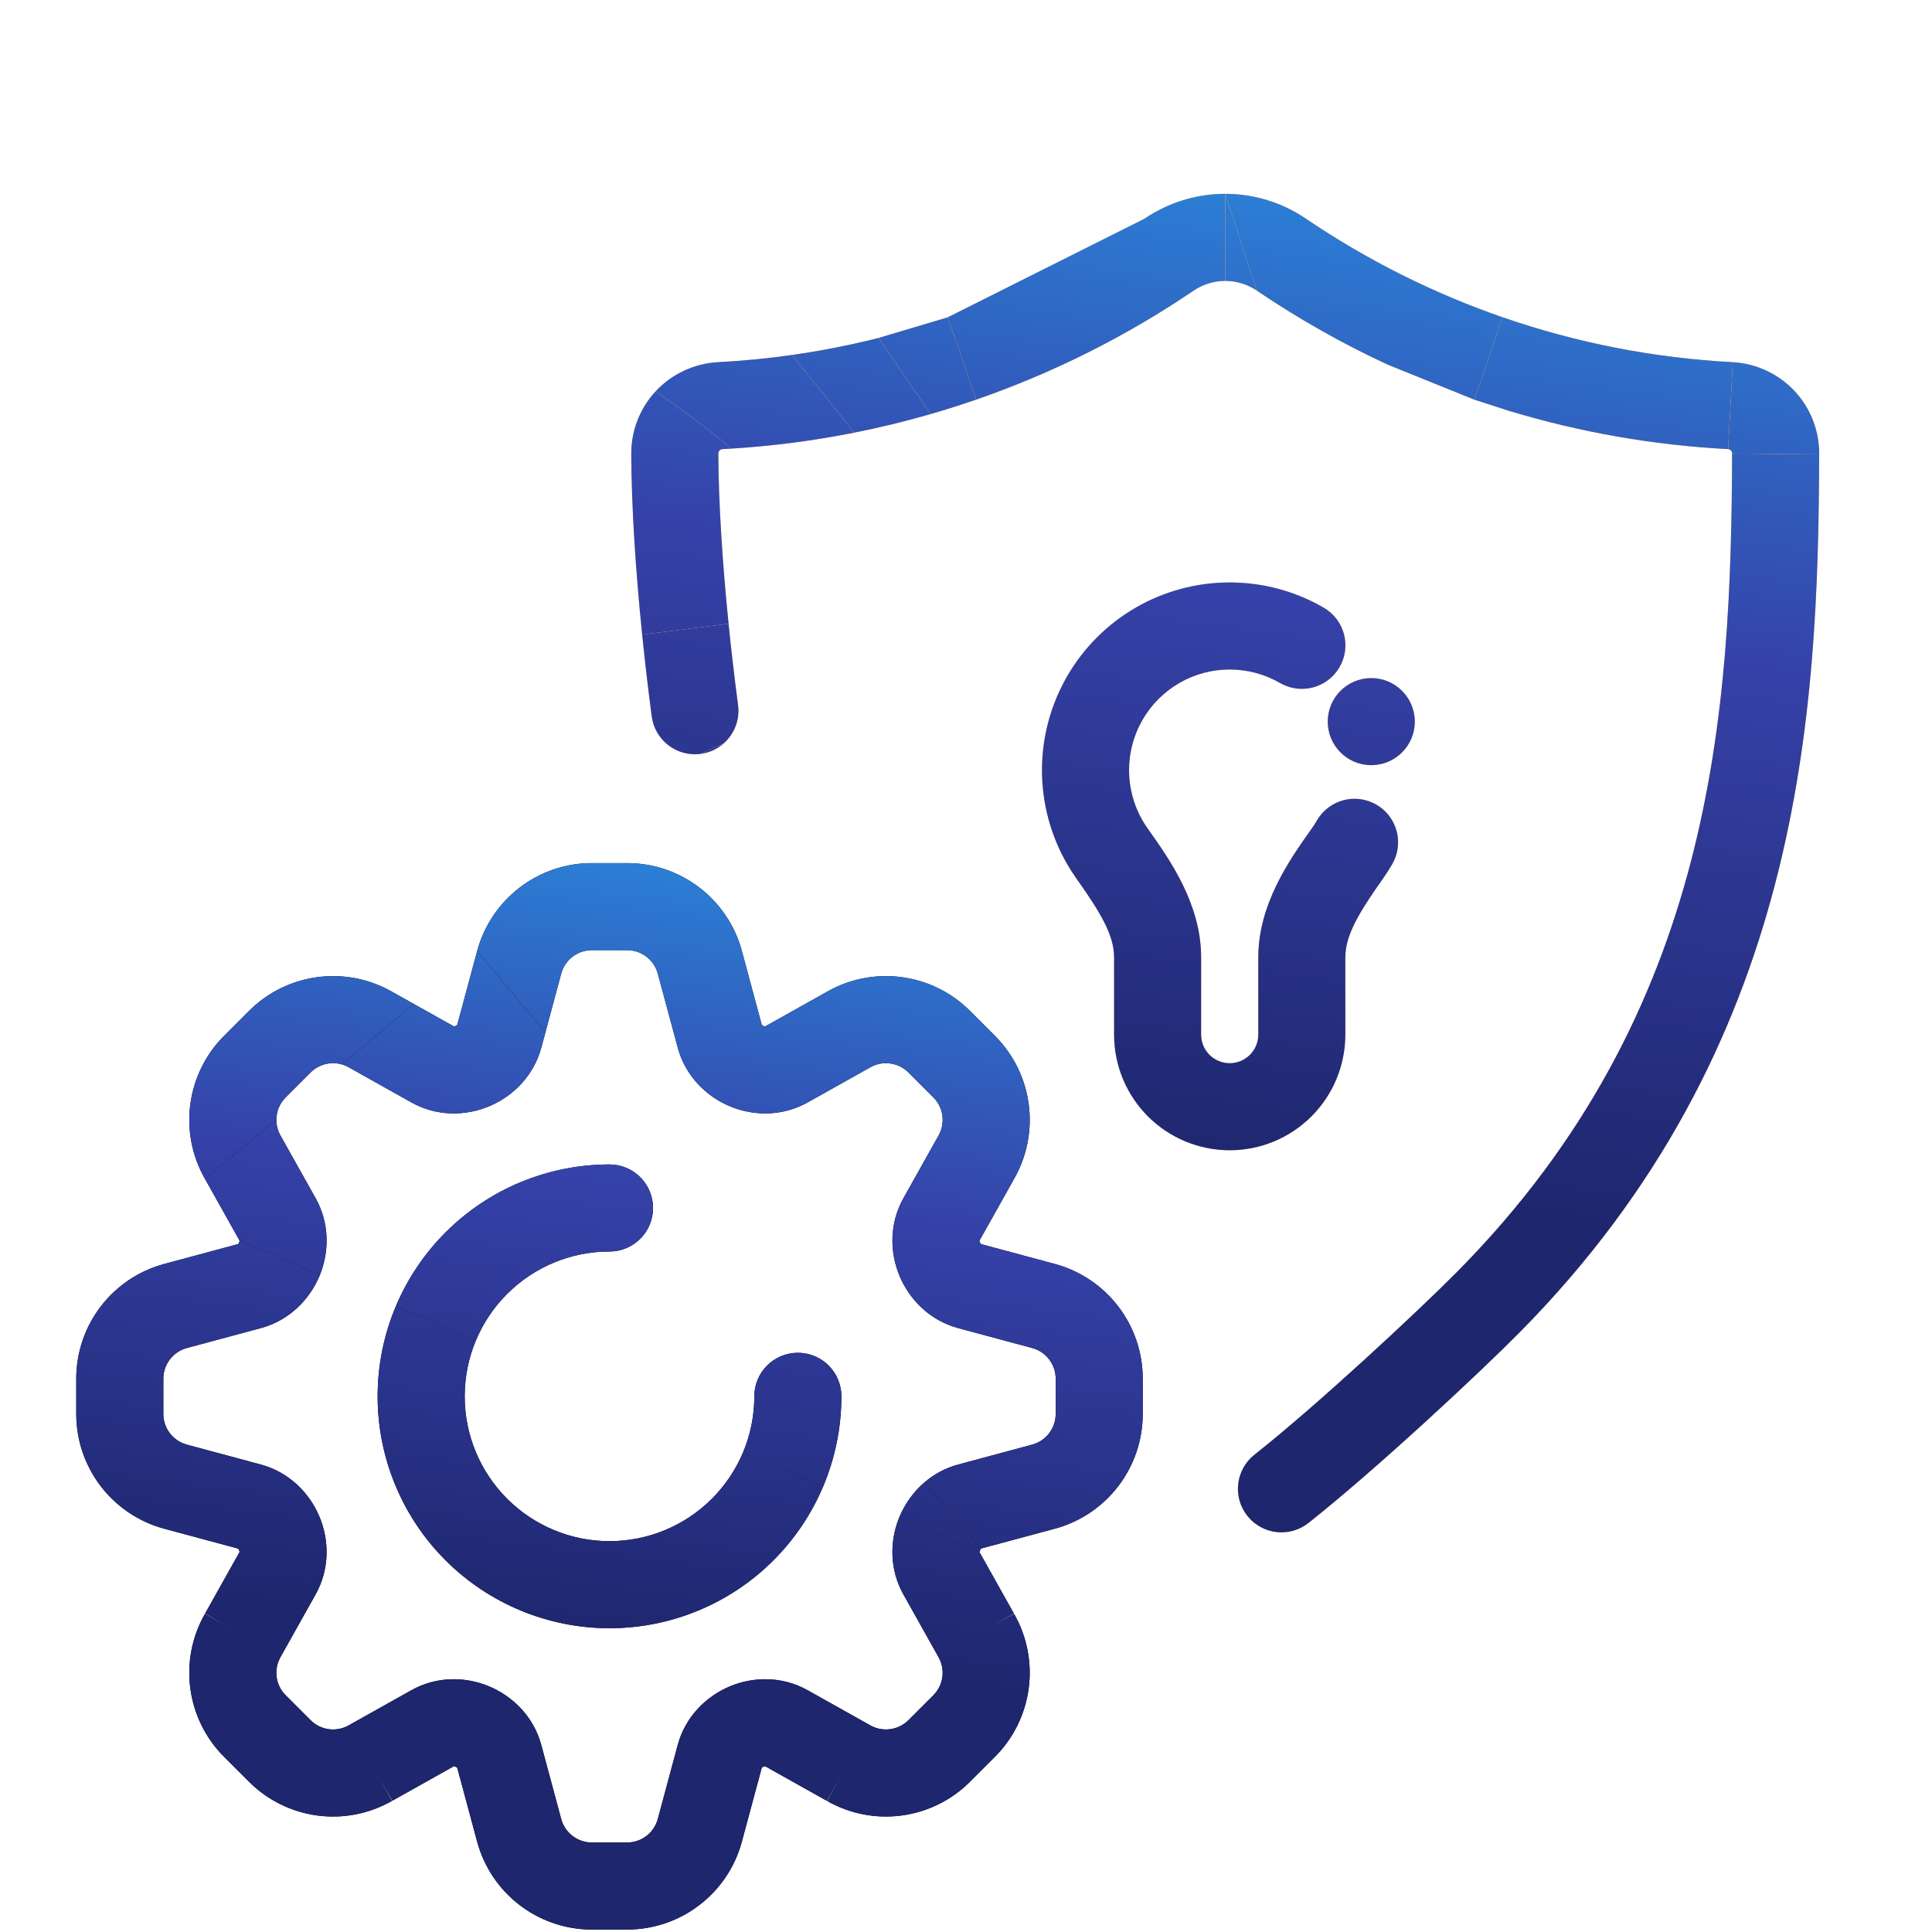 <svg xmlns="http://www.w3.org/2000/svg" width="121" height="121" viewBox="0 0 121 121" fill="none"><path d="M34.163 64.642L29.883 59.564L28.64 64.181L28.637 64.186C28.62 64.204 28.585 64.233 28.528 64.257C28.477 64.278 28.438 64.281 28.421 64.28L28.419 64.28L25.922 62.881L21.407 66.662C21.561 66.706 21.711 66.769 21.854 66.851L21.868 66.859L25.766 69.044C27.333 69.922 29.134 69.913 30.632 69.287C32.129 68.661 33.427 67.375 33.901 65.615L34.163 64.642Z" fill="black"></path><path d="M34.163 64.642L29.883 59.564L28.64 64.181L28.637 64.186C28.62 64.204 28.585 64.233 28.528 64.257C28.477 64.278 28.438 64.281 28.421 64.28L28.419 64.28L25.922 62.881L21.407 66.662C21.561 66.706 21.711 66.769 21.854 66.851L21.868 66.859L25.766 69.044C27.333 69.922 29.134 69.913 30.632 69.287C32.129 68.661 33.427 67.375 33.901 65.615L34.163 64.642Z" fill="url(#paint0_linear_1039_2153)"></path><path d="M15.01 77.708L20.044 79.826C20.636 78.346 20.628 76.581 19.767 75.043L17.582 71.144L17.574 71.13C17.388 70.807 17.301 70.449 17.308 70.095L12.84 73.837L15.003 77.696C15.003 77.692 15.002 77.691 15.002 77.691C15.002 77.691 15.004 77.698 15.01 77.708Z" fill="black"></path><path d="M15.01 77.708L20.044 79.826C20.636 78.346 20.628 76.581 19.767 75.043L17.582 71.144L17.574 71.13C17.388 70.807 17.301 70.449 17.308 70.095L12.84 73.837L15.003 77.696C15.003 77.692 15.002 77.691 15.002 77.691C15.002 77.691 15.004 77.698 15.01 77.708Z" fill="url(#paint1_linear_1039_2153)"></path><path d="M31.76 81.038C33.461 79.337 35.768 78.381 38.173 78.381C39.679 78.381 40.899 77.161 40.899 75.655C40.899 74.15 39.679 72.929 38.173 72.929C34.322 72.929 30.628 74.459 27.904 77.183C26.561 78.526 25.508 80.105 24.786 81.822L29.812 83.937C30.263 82.864 30.921 81.877 31.76 81.038Z" fill="black"></path><path d="M31.76 81.038C33.461 79.337 35.768 78.381 38.173 78.381C39.679 78.381 40.899 77.161 40.899 75.655C40.899 74.15 39.679 72.929 38.173 72.929C34.322 72.929 30.628 74.459 27.904 77.183C26.561 78.526 25.508 80.105 24.786 81.822L29.812 83.937C30.263 82.864 30.921 81.877 31.76 81.038Z" fill="url(#paint2_linear_1039_2153)"></path><path d="M49.97 84.725C48.464 84.725 47.243 85.946 47.243 87.451C47.243 88.673 46.997 89.869 46.532 90.973L51.557 93.088C52.302 91.32 52.696 89.406 52.696 87.451C52.696 87.064 52.615 86.696 52.47 86.362L51.467 85.173C51.037 84.89 50.523 84.725 49.97 84.725Z" fill="black"></path><path d="M49.97 84.725C48.464 84.725 47.243 85.946 47.243 87.451C47.243 88.673 46.997 89.869 46.532 90.973L51.557 93.088C52.302 91.32 52.696 89.406 52.696 87.451C52.696 87.064 52.615 86.696 52.47 86.362L51.467 85.173C51.037 84.89 50.523 84.725 49.97 84.725Z" fill="url(#paint3_linear_1039_2153)"></path><path d="M61.343 97.206L61.343 97.203C61.343 97.186 61.346 97.147 61.367 97.095C61.383 97.057 61.402 97.029 61.418 97.009L61.426 96.989L57.916 92.825C57.214 93.421 56.678 94.177 56.337 94.993C56.324 95.023 56.312 95.053 56.3 95.083L61.342 97.205C61.341 97.202 61.339 97.198 61.337 97.193L61.343 97.206Z" fill="black"></path><path d="M61.343 97.206L61.343 97.203C61.343 97.186 61.346 97.147 61.367 97.095C61.383 97.057 61.402 97.029 61.418 97.009L61.426 96.989L57.916 92.825C57.214 93.421 56.678 94.177 56.337 94.993C56.324 95.023 56.312 95.053 56.3 95.083L61.342 97.205C61.341 97.202 61.339 97.198 61.337 97.193L61.343 97.206Z" fill="url(#paint4_linear_1039_2153)"></path><path fill-rule="evenodd" clip-rule="evenodd" d="M29.883 59.564C30.758 56.315 33.704 54.055 37.071 54.055H39.276C42.642 54.055 45.59 56.314 46.465 59.564L47.707 64.182L47.711 64.186C47.727 64.204 47.762 64.233 47.818 64.256C47.87 64.278 47.909 64.281 47.926 64.28L47.929 64.28L51.789 62.117C54.702 60.449 58.375 60.937 60.752 63.314L62.311 64.873C64.688 67.25 65.176 70.922 63.508 73.836L61.345 77.696L61.344 77.698C61.344 77.716 61.347 77.755 61.368 77.806C61.392 77.862 61.421 77.898 61.439 77.914L61.443 77.918L66.061 79.16C69.31 80.035 71.571 82.983 71.569 86.35L68.843 86.349H71.569V86.35V88.553C71.569 91.919 69.309 94.867 66.06 95.742L61.442 96.984C61.445 96.982 61.447 96.98 61.447 96.98C61.447 96.98 61.441 96.985 61.426 96.989L57.916 92.825C58.504 92.326 59.207 91.939 60.008 91.724L64.642 90.477C65.512 90.243 66.117 89.453 66.117 88.553V86.347C66.117 85.448 65.513 84.659 64.644 84.425L60.009 83.178C58.25 82.705 56.964 81.407 56.338 79.909C55.712 78.412 55.703 76.61 56.581 75.043L58.766 71.145L58.773 71.131C59.223 70.35 59.093 69.365 58.456 68.728L56.896 67.169C56.26 66.532 55.274 66.402 54.493 66.851L54.48 66.859L50.582 69.044C49.015 69.922 47.213 69.913 45.715 69.287C44.217 68.661 42.92 67.375 42.447 65.615L41.199 60.981C40.965 60.112 40.176 59.507 39.276 59.507H37.071C36.171 59.507 35.382 60.111 35.148 60.981L34.163 64.642L29.883 59.564ZM25.922 62.881L24.559 62.117C21.645 60.449 17.973 60.937 15.596 63.314L14.036 64.873C11.661 67.249 11.17 70.921 12.84 73.837L17.308 70.095C17.319 69.594 17.518 69.102 17.892 68.728L19.451 67.169C19.971 66.649 20.724 66.467 21.407 66.662L25.922 62.881ZM61.418 97.009L61.426 96.989L61.442 96.984L61.438 96.988C61.432 96.993 61.425 97 61.418 97.009ZM61.343 97.206L61.418 97.009C61.402 97.029 61.383 97.057 61.367 97.095C61.346 97.147 61.343 97.186 61.343 97.203L61.343 97.206ZM63.506 101.066L61.343 97.206L61.337 97.193C61.339 97.198 61.341 97.202 61.342 97.205L56.3 95.083C55.711 96.562 55.72 98.323 56.58 99.859L58.764 103.757L58.772 103.771C59.222 104.551 59.091 105.537 58.455 106.173L56.895 107.733C56.258 108.37 55.273 108.5 54.492 108.05L54.479 108.043L50.58 105.858C49.014 104.98 47.212 104.989 45.715 105.615C44.218 106.241 42.919 107.527 42.445 109.287L41.198 113.921C40.964 114.79 40.176 115.395 39.275 115.395H37.07C36.17 115.395 35.381 114.79 35.147 113.921L33.9 109.286C33.426 107.527 32.129 106.241 30.631 105.615C29.134 104.989 27.332 104.98 25.765 105.858L21.866 108.043L21.852 108.051C21.073 108.5 20.088 108.371 19.45 107.733L17.891 106.173C17.254 105.537 17.124 104.551 17.573 103.771L17.581 103.757L19.765 99.859C20.643 98.292 20.635 96.49 20.009 94.993C19.383 93.496 18.097 92.197 16.337 91.724L11.703 90.477C10.833 90.242 10.229 89.454 10.229 88.553V86.349C10.229 85.449 10.834 84.659 11.703 84.425L16.338 83.178C18.097 82.705 19.384 81.407 20.01 79.909C20.021 79.882 20.032 79.854 20.044 79.826L15.01 77.708C15.004 77.698 15.002 77.691 15.002 77.691C15.002 77.691 15.003 77.693 15.003 77.696L15.003 77.698C15.004 77.716 15.001 77.755 14.979 77.806C14.956 77.862 14.927 77.897 14.909 77.914L14.905 77.917L10.286 79.16C7.036 80.035 4.776 82.983 4.776 86.349V88.553C4.776 91.921 7.036 94.867 10.286 95.742L14.903 96.984L14.907 96.988C14.925 97.005 14.955 97.04 14.978 97.097C15 97.148 15.003 97.186 15.002 97.204L15.002 97.206L12.839 101.066C11.171 103.979 11.659 107.652 14.035 110.029L15.595 111.588C17.97 113.964 21.643 114.455 24.558 112.784L28.418 110.622L28.42 110.622C28.438 110.621 28.477 110.624 28.528 110.646C28.584 110.669 28.619 110.698 28.636 110.716L28.639 110.72L29.882 115.338C30.757 118.588 33.705 120.847 37.07 120.847H39.275C42.642 120.847 45.589 118.587 46.463 115.338L47.706 110.721L47.71 110.716C47.726 110.698 47.762 110.669 47.818 110.645C47.87 110.624 47.908 110.621 47.925 110.622L47.927 110.622L51.787 112.785C54.701 114.453 58.374 113.965 60.751 111.588L62.31 110.029C64.687 107.652 65.175 103.979 63.506 101.066ZM63.506 101.066L63.498 101.051L61.135 102.411L63.513 101.078L63.506 101.066ZM51.787 112.785L51.8 112.792L53.132 110.413L51.772 112.776L51.787 112.785ZM47.927 110.622C47.93 110.622 47.933 110.622 47.933 110.622L47.931 110.622C47.93 110.621 47.927 110.621 47.924 110.619L47.92 110.617L47.927 110.622ZM47.706 110.721L47.711 110.704C47.708 110.714 47.705 110.721 47.703 110.724L47.702 110.726C47.702 110.726 47.702 110.725 47.703 110.724C47.703 110.724 47.705 110.722 47.706 110.721ZM28.639 110.72C28.642 110.724 28.643 110.725 28.643 110.725C28.643 110.725 28.642 110.723 28.64 110.719C28.639 110.715 28.637 110.71 28.635 110.703L28.639 110.72ZM28.418 110.622L28.43 110.615C28.419 110.621 28.412 110.622 28.412 110.622C28.412 110.622 28.415 110.622 28.418 110.622ZM24.558 112.784L24.574 112.775L23.213 110.413L24.546 112.792L24.558 112.784ZM12.839 101.066L12.832 101.078L15.21 102.411L12.848 101.051L12.839 101.066ZM15.002 97.206C15.002 97.209 15.002 97.211 15.002 97.211C15.002 97.211 15.003 97.204 15.009 97.193L15.002 97.206ZM14.903 96.984L14.919 96.989C14.91 96.986 14.903 96.983 14.9 96.982C14.9 96.982 14.902 96.983 14.903 96.984ZM14.905 77.917C14.903 77.919 14.9 77.921 14.9 77.921L14.9 77.921C14.9 77.921 14.907 77.917 14.921 77.913L14.905 77.917ZM61.342 97.205L61.343 97.209L61.343 97.206L61.342 97.205ZM52.47 86.362C52.257 85.875 51.907 85.462 51.467 85.173L52.47 86.362ZM51.557 93.088L46.532 90.973C46.081 92.043 45.424 93.028 44.587 93.865C42.886 95.566 40.579 96.522 38.173 96.522C35.768 96.522 33.461 95.566 31.76 93.865C30.059 92.164 29.103 89.857 29.103 87.451C29.103 86.233 29.348 85.039 29.812 83.937L24.786 81.822C24.044 83.588 23.651 85.499 23.651 87.451C23.651 91.303 25.181 94.997 27.904 97.721C30.628 100.444 34.322 101.974 38.173 101.974C42.025 101.974 45.719 100.444 48.442 97.721C49.783 96.379 50.835 94.803 51.557 93.088Z" fill="black"></path><path fill-rule="evenodd" clip-rule="evenodd" d="M29.883 59.564C30.758 56.315 33.704 54.055 37.071 54.055H39.276C42.642 54.055 45.59 56.314 46.465 59.564L47.707 64.182L47.711 64.186C47.727 64.204 47.762 64.233 47.818 64.256C47.87 64.278 47.909 64.281 47.926 64.28L47.929 64.28L51.789 62.117C54.702 60.449 58.375 60.937 60.752 63.314L62.311 64.873C64.688 67.25 65.176 70.922 63.508 73.836L61.345 77.696L61.344 77.698C61.344 77.716 61.347 77.755 61.368 77.806C61.392 77.862 61.421 77.898 61.439 77.914L61.443 77.918L66.061 79.16C69.31 80.035 71.571 82.983 71.569 86.35L68.843 86.349H71.569V86.35V88.553C71.569 91.919 69.309 94.867 66.06 95.742L61.442 96.984C61.445 96.982 61.447 96.98 61.447 96.98C61.447 96.98 61.441 96.985 61.426 96.989L57.916 92.825C58.504 92.326 59.207 91.939 60.008 91.724L64.642 90.477C65.512 90.243 66.117 89.453 66.117 88.553V86.347C66.117 85.448 65.513 84.659 64.644 84.425L60.009 83.178C58.25 82.705 56.964 81.407 56.338 79.909C55.712 78.412 55.703 76.61 56.581 75.043L58.766 71.145L58.773 71.131C59.223 70.35 59.093 69.365 58.456 68.728L56.896 67.169C56.26 66.532 55.274 66.402 54.493 66.851L54.48 66.859L50.582 69.044C49.015 69.922 47.213 69.913 45.715 69.287C44.217 68.661 42.92 67.375 42.447 65.615L41.199 60.981C40.965 60.112 40.176 59.507 39.276 59.507H37.071C36.171 59.507 35.382 60.111 35.148 60.981L34.163 64.642L29.883 59.564ZM25.922 62.881L24.559 62.117C21.645 60.449 17.973 60.937 15.596 63.314L14.036 64.873C11.661 67.249 11.17 70.921 12.84 73.837L17.308 70.095C17.319 69.594 17.518 69.102 17.892 68.728L19.451 67.169C19.971 66.649 20.724 66.467 21.407 66.662L25.922 62.881ZM61.418 97.009L61.426 96.989L61.442 96.984L61.438 96.988C61.432 96.993 61.425 97 61.418 97.009ZM61.343 97.206L61.418 97.009C61.402 97.029 61.383 97.057 61.367 97.095C61.346 97.147 61.343 97.186 61.343 97.203L61.343 97.206ZM63.506 101.066L61.343 97.206L61.337 97.193C61.339 97.198 61.341 97.202 61.342 97.205L56.3 95.083C55.711 96.562 55.72 98.323 56.58 99.859L58.764 103.757L58.772 103.771C59.222 104.551 59.091 105.537 58.455 106.173L56.895 107.733C56.258 108.37 55.273 108.5 54.492 108.05L54.479 108.043L50.58 105.858C49.014 104.98 47.212 104.989 45.715 105.615C44.218 106.241 42.919 107.527 42.445 109.287L41.198 113.921C40.964 114.79 40.176 115.395 39.275 115.395H37.07C36.17 115.395 35.381 114.79 35.147 113.921L33.9 109.286C33.426 107.527 32.129 106.241 30.631 105.615C29.134 104.989 27.332 104.98 25.765 105.858L21.866 108.043L21.852 108.051C21.073 108.5 20.088 108.371 19.45 107.733L17.891 106.173C17.254 105.537 17.124 104.551 17.573 103.771L17.581 103.757L19.765 99.859C20.643 98.292 20.635 96.49 20.009 94.993C19.383 93.496 18.097 92.197 16.337 91.724L11.703 90.477C10.833 90.242 10.229 89.454 10.229 88.553V86.349C10.229 85.449 10.834 84.659 11.703 84.425L16.338 83.178C18.097 82.705 19.384 81.407 20.01 79.909C20.021 79.882 20.032 79.854 20.044 79.826L15.01 77.708C15.004 77.698 15.002 77.691 15.002 77.691C15.002 77.691 15.003 77.693 15.003 77.696L15.003 77.698C15.004 77.716 15.001 77.755 14.979 77.806C14.956 77.862 14.927 77.897 14.909 77.914L14.905 77.917L10.286 79.16C7.036 80.035 4.776 82.983 4.776 86.349V88.553C4.776 91.921 7.036 94.867 10.286 95.742L14.903 96.984L14.907 96.988C14.925 97.005 14.955 97.04 14.978 97.097C15 97.148 15.003 97.186 15.002 97.204L15.002 97.206L12.839 101.066C11.171 103.979 11.659 107.652 14.035 110.029L15.595 111.588C17.97 113.964 21.643 114.455 24.558 112.784L28.418 110.622L28.42 110.622C28.438 110.621 28.477 110.624 28.528 110.646C28.584 110.669 28.619 110.698 28.636 110.716L28.639 110.72L29.882 115.338C30.757 118.588 33.705 120.847 37.07 120.847H39.275C42.642 120.847 45.589 118.587 46.463 115.338L47.706 110.721L47.71 110.716C47.726 110.698 47.762 110.669 47.818 110.645C47.87 110.624 47.908 110.621 47.925 110.622L47.927 110.622L51.787 112.785C54.701 114.453 58.374 113.965 60.751 111.588L62.31 110.029C64.687 107.652 65.175 103.979 63.506 101.066ZM63.506 101.066L63.498 101.051L61.135 102.411L63.513 101.078L63.506 101.066ZM51.787 112.785L51.8 112.792L53.132 110.413L51.772 112.776L51.787 112.785ZM47.927 110.622C47.93 110.622 47.933 110.622 47.933 110.622L47.931 110.622C47.93 110.621 47.927 110.621 47.924 110.619L47.92 110.617L47.927 110.622ZM47.706 110.721L47.711 110.704C47.708 110.714 47.705 110.721 47.703 110.724L47.702 110.726C47.702 110.726 47.702 110.725 47.703 110.724C47.703 110.724 47.705 110.722 47.706 110.721ZM28.639 110.72C28.642 110.724 28.643 110.725 28.643 110.725C28.643 110.725 28.642 110.723 28.64 110.719C28.639 110.715 28.637 110.71 28.635 110.703L28.639 110.72ZM28.418 110.622L28.43 110.615C28.419 110.621 28.412 110.622 28.412 110.622C28.412 110.622 28.415 110.622 28.418 110.622ZM24.558 112.784L24.574 112.775L23.213 110.413L24.546 112.792L24.558 112.784ZM12.839 101.066L12.832 101.078L15.21 102.411L12.848 101.051L12.839 101.066ZM15.002 97.206C15.002 97.209 15.002 97.211 15.002 97.211C15.002 97.211 15.003 97.204 15.009 97.193L15.002 97.206ZM14.903 96.984L14.919 96.989C14.91 96.986 14.903 96.983 14.9 96.982C14.9 96.982 14.902 96.983 14.903 96.984ZM14.905 77.917C14.903 77.919 14.9 77.921 14.9 77.921L14.9 77.921C14.9 77.921 14.907 77.917 14.921 77.913L14.905 77.917ZM61.342 97.205L61.343 97.209L61.343 97.206L61.342 97.205ZM52.47 86.362C52.257 85.875 51.907 85.462 51.467 85.173L52.47 86.362ZM51.557 93.088L46.532 90.973C46.081 92.043 45.424 93.028 44.587 93.865C42.886 95.566 40.579 96.522 38.173 96.522C35.768 96.522 33.461 95.566 31.76 93.865C30.059 92.164 29.103 89.857 29.103 87.451C29.103 86.233 29.348 85.039 29.812 83.937L24.786 81.822C24.044 83.588 23.651 85.499 23.651 87.451C23.651 91.303 25.181 94.997 27.904 97.721C30.628 100.444 34.322 101.974 38.173 101.974C42.025 101.974 45.719 100.444 48.442 97.721C49.783 96.379 50.835 94.803 51.557 93.088Z" fill="url(#paint5_linear_1039_2153)"></path><path d="M88.608 45.195C88.608 46.701 87.388 47.921 85.882 47.921C84.376 47.921 83.156 46.701 83.156 45.195C83.156 43.69 84.376 42.469 85.882 42.469C87.388 42.469 88.608 43.69 88.608 45.195Z" fill="url(#paint6_linear_1039_2153)"></path><path d="M88.608 45.195C88.608 46.701 87.388 47.921 85.882 47.921C84.376 47.921 83.156 46.701 83.156 45.195C83.156 43.69 84.376 42.469 85.882 42.469C87.388 42.469 88.608 43.69 88.608 45.195Z" fill="url(#paint7_linear_1039_2153)"></path><path d="M73.865 42.773C74.824 42.22 75.912 41.929 77.019 41.93C78.126 41.931 79.213 42.223 80.171 42.777C81.475 43.53 83.142 43.085 83.896 41.781C84.65 40.478 84.204 38.81 82.9 38.056C81.113 37.023 79.086 36.479 77.022 36.478C74.957 36.477 72.929 37.019 71.141 38.05C69.353 39.081 67.868 40.565 66.836 42.353C65.803 44.14 65.259 46.168 65.258 48.232C65.258 50.296 65.801 52.324 66.833 54.112C67.013 54.423 67.206 54.725 67.412 55.017C68.91 57.137 69.774 58.555 69.774 59.959V64.798C69.774 66.719 70.537 68.561 71.895 69.919C73.253 71.277 75.095 72.04 77.015 72.04C78.936 72.04 80.778 71.277 82.136 69.919C83.494 68.561 84.257 66.719 84.257 64.798V59.963C84.257 58.557 85.123 57.139 86.622 55.015C86.827 54.725 87.018 54.426 87.196 54.118C87.95 52.815 87.504 51.147 86.2 50.394C84.896 49.64 83.229 50.086 82.475 51.39C82.38 51.555 82.277 51.715 82.168 51.87L82.059 52.024C80.766 53.853 78.805 56.628 78.805 59.963V64.798C78.805 65.273 78.616 65.728 78.281 66.063C77.945 66.399 77.49 66.587 77.015 66.587C76.541 66.587 76.086 66.399 75.75 66.063C75.415 65.728 75.226 65.273 75.226 64.798V59.959C75.226 56.623 73.264 53.849 71.971 52.02L71.866 51.871C71.755 51.715 71.652 51.553 71.555 51.386C71.002 50.427 70.711 49.34 70.711 48.233C70.711 47.126 71.003 46.039 71.557 45.081C72.11 44.122 72.907 43.326 73.865 42.773Z" fill="url(#paint8_linear_1039_2153)"></path><path d="M73.865 42.773C74.824 42.22 75.912 41.929 77.019 41.93C78.126 41.931 79.213 42.223 80.171 42.777C81.475 43.53 83.142 43.085 83.896 41.781C84.65 40.478 84.204 38.81 82.9 38.056C81.113 37.023 79.086 36.479 77.022 36.478C74.957 36.477 72.929 37.019 71.141 38.05C69.353 39.081 67.868 40.565 66.836 42.353C65.803 44.14 65.259 46.168 65.258 48.232C65.258 50.296 65.801 52.324 66.833 54.112C67.013 54.423 67.206 54.725 67.412 55.017C68.91 57.137 69.774 58.555 69.774 59.959V64.798C69.774 66.719 70.537 68.561 71.895 69.919C73.253 71.277 75.095 72.04 77.015 72.04C78.936 72.04 80.778 71.277 82.136 69.919C83.494 68.561 84.257 66.719 84.257 64.798V59.963C84.257 58.557 85.123 57.139 86.622 55.015C86.827 54.725 87.018 54.426 87.196 54.118C87.95 52.815 87.504 51.147 86.2 50.394C84.896 49.64 83.229 50.086 82.475 51.39C82.38 51.555 82.277 51.715 82.168 51.87L82.059 52.024C80.766 53.853 78.805 56.628 78.805 59.963V64.798C78.805 65.273 78.616 65.728 78.281 66.063C77.945 66.399 77.49 66.587 77.015 66.587C76.541 66.587 76.086 66.399 75.75 66.063C75.415 65.728 75.226 65.273 75.226 64.798V59.959C75.226 56.623 73.264 53.849 71.971 52.02L71.866 51.871C71.755 51.715 71.652 51.553 71.555 51.386C71.002 50.427 70.711 49.34 70.711 48.233C70.711 47.126 71.003 46.039 71.557 45.081C72.11 44.122 72.907 43.326 73.865 42.773Z" fill="url(#paint9_linear_1039_2153)"></path><path d="M108.481 28.402C108.423 44.487 107.408 63.328 91.284 79.626C88.848 82.088 82.509 87.993 78.567 91.105C77.385 92.038 77.183 93.752 78.116 94.934C79.049 96.116 80.763 96.318 81.945 95.385C86.115 92.093 92.623 86.025 95.161 83.46C112.914 65.515 113.874 44.715 113.934 28.458L108.481 28.402Z" fill="url(#paint10_linear_1039_2153)"></path><path d="M108.481 28.402C108.423 44.487 107.408 63.328 91.284 79.626C88.848 82.088 82.509 87.993 78.567 91.105C77.385 92.038 77.183 93.752 78.116 94.934C79.049 96.116 80.763 96.318 81.945 95.385C86.115 92.093 92.623 86.025 95.161 83.46C112.914 65.515 113.874 44.715 113.934 28.458L108.481 28.402Z" fill="url(#paint11_linear_1039_2153)"></path><path d="M43.878 47.216C44.438 47.142 44.936 46.903 45.329 46.554L43.878 47.216Z" fill="url(#paint12_linear_1039_2153)"></path><path d="M43.878 47.216C44.438 47.142 44.936 46.903 45.329 46.554L43.878 47.216Z" fill="url(#paint13_linear_1039_2153)"></path><path d="M46.224 44.157C46 42.458 45.8 40.746 45.63 39.066L40.218 39.743C40.392 41.443 40.593 43.167 40.818 44.87C41.015 46.363 42.385 47.413 43.878 47.216L45.329 46.554C45.983 45.974 46.347 45.089 46.224 44.157Z" fill="url(#paint14_linear_1039_2153)"></path><path d="M46.224 44.157C46 42.458 45.8 40.746 45.63 39.066L40.218 39.743C40.392 41.443 40.593 43.167 40.818 44.87C41.015 46.363 42.385 47.413 43.878 47.216L45.329 46.554C45.983 45.974 46.347 45.089 46.224 44.157Z" fill="url(#paint15_linear_1039_2153)"></path><path d="M45.061 28.215C45.108 28.164 45.172 28.134 45.241 28.129C45.384 28.121 45.527 28.113 45.67 28.105C46.014 28.085 42.747 25.692 41.071 24.498C40.07 25.573 39.521 26.992 39.536 28.46C39.548 31.692 39.801 35.651 40.218 39.743L45.63 39.066C45.234 35.14 44.999 31.391 44.989 28.403C44.988 28.333 45.014 28.266 45.061 28.215Z" fill="url(#paint16_linear_1039_2153)"></path><path d="M45.061 28.215C45.108 28.164 45.172 28.134 45.241 28.129C45.384 28.121 45.527 28.113 45.67 28.105C46.014 28.085 42.747 25.692 41.071 24.498C40.07 25.573 39.521 26.992 39.536 28.46C39.548 31.692 39.801 35.651 40.218 39.743L45.63 39.066C45.234 35.14 44.999 31.391 44.989 28.403C44.988 28.333 45.014 28.266 45.061 28.215Z" fill="url(#paint17_linear_1039_2153)"></path><path d="M44.945 22.684C43.473 22.77 42.076 23.42 41.071 24.498C42.747 25.692 46.014 28.085 45.67 28.105C48.306 27.947 50.924 27.609 53.508 27.095L49.615 22.23C48.067 22.451 46.509 22.603 44.945 22.684Z" fill="url(#paint18_linear_1039_2153)"></path><path d="M44.945 22.684C43.473 22.77 42.076 23.42 41.071 24.498C42.747 25.692 46.014 28.085 45.67 28.105C48.306 27.947 50.924 27.609 53.508 27.095L49.615 22.23C48.067 22.451 46.509 22.603 44.945 22.684Z" fill="url(#paint19_linear_1039_2153)"></path><path d="M49.615 22.23L53.508 27.095C55.113 26.776 56.705 26.388 58.279 25.934L55.026 21.166C53.242 21.615 51.436 21.971 49.615 22.23Z" fill="url(#paint20_linear_1039_2153)"></path><path d="M49.615 22.23L53.508 27.095C55.113 26.776 56.705 26.388 58.279 25.934L55.026 21.166C53.242 21.615 51.436 21.971 49.615 22.23Z" fill="url(#paint21_linear_1039_2153)"></path><path d="M74.751 18.204C75.336 17.805 76.028 17.592 76.736 17.592V12.14C74.934 12.14 73.173 12.682 71.683 13.696L59.355 19.874L61.138 25.027C65.953 23.359 70.528 21.067 74.745 18.208L74.751 18.204Z" fill="url(#paint22_linear_1039_2153)"></path><path d="M74.751 18.204C75.336 17.805 76.028 17.592 76.736 17.592V12.14C74.934 12.14 73.173 12.682 71.683 13.696L59.355 19.874L61.138 25.027C65.953 23.359 70.528 21.067 74.745 18.208L74.751 18.204Z" fill="url(#paint23_linear_1039_2153)"></path><path d="M108.229 28.127C108.297 28.132 108.362 28.163 108.408 28.213C108.456 28.265 108.482 28.332 108.481 28.402L113.934 28.458C113.949 26.99 113.399 25.572 112.398 24.497C111.394 23.419 109.996 22.768 108.525 22.683L108.229 28.127Z" fill="url(#paint24_linear_1039_2153)"></path><path d="M108.229 28.127C108.297 28.132 108.362 28.163 108.408 28.213C108.456 28.265 108.482 28.332 108.481 28.402L113.934 28.458C113.949 26.99 113.399 25.572 112.398 24.497C111.394 23.419 109.996 22.768 108.525 22.683L108.229 28.127Z" fill="url(#paint25_linear_1039_2153)"></path><path d="M76.736 17.592C77.444 17.592 78.136 17.805 78.721 18.204L78.726 18.208L76.736 12.14V17.592Z" fill="url(#paint26_linear_1039_2153)"></path><path d="M76.736 17.592C77.444 17.592 78.136 17.805 78.721 18.204L78.726 18.208L76.736 12.14V17.592Z" fill="url(#paint27_linear_1039_2153)"></path><path d="M81.788 13.696C80.299 12.682 78.538 12.14 76.736 12.14L78.726 18.208C81.326 19.97 84.061 21.517 86.904 22.835L92.332 25.027L94.115 19.874C89.753 18.363 85.609 16.286 81.788 13.696Z" fill="url(#paint28_linear_1039_2153)"></path><path d="M81.788 13.696C80.299 12.682 78.538 12.14 76.736 12.14L78.726 18.208C81.326 19.97 84.061 21.517 86.904 22.835L92.332 25.027L94.115 19.874C89.753 18.363 85.609 16.286 81.788 13.696Z" fill="url(#paint29_linear_1039_2153)"></path><path d="M108.525 22.683C103.614 22.427 98.764 21.482 94.116 19.874L92.332 25.027L94.493 25.727C98.956 27.077 103.568 27.884 108.229 28.127L108.525 22.683Z" fill="url(#paint30_linear_1039_2153)"></path><path d="M108.525 22.683C103.614 22.427 98.764 21.482 94.116 19.874L92.332 25.027L94.493 25.727C98.956 27.077 103.568 27.884 108.229 28.127L108.525 22.683Z" fill="url(#paint31_linear_1039_2153)"></path><path d="M61.137 25.027L61.138 25.027L59.355 19.874L55.026 21.166L58.279 25.934C59.239 25.656 60.192 25.354 61.137 25.027Z" fill="url(#paint32_linear_1039_2153)"></path><path d="M61.137 25.027L61.138 25.027L59.355 19.874L55.026 21.166L58.279 25.934C59.239 25.656 60.192 25.354 61.137 25.027Z" fill="url(#paint33_linear_1039_2153)"></path><defs><linearGradient id="paint0_linear_1039_2153" x1="38.173" y1="103.099" x2="50.406" y2="0.748" gradientUnits="userSpaceOnUse"><stop stop-color="#1E266D"></stop><stop offset="0.278" stop-color="#3541A8"></stop><stop offset="0.569" stop-color="#279CEB"></stop><stop offset="0.82" stop-color="#2CAFEF"></stop><stop offset="1" stop-color="#2EB5F0"></stop></linearGradient><linearGradient id="paint1_linear_1039_2153" x1="38.173" y1="103.099" x2="50.406" y2="0.748" gradientUnits="userSpaceOnUse"><stop stop-color="#1E266D"></stop><stop offset="0.278" stop-color="#3541A8"></stop><stop offset="0.569" stop-color="#279CEB"></stop><stop offset="0.82" stop-color="#2CAFEF"></stop><stop offset="1" stop-color="#2EB5F0"></stop></linearGradient><linearGradient id="paint2_linear_1039_2153" x1="38.173" y1="103.099" x2="50.406" y2="0.748" gradientUnits="userSpaceOnUse"><stop stop-color="#1E266D"></stop><stop offset="0.278" stop-color="#3541A8"></stop><stop offset="0.569" stop-color="#279CEB"></stop><stop offset="0.82" stop-color="#2CAFEF"></stop><stop offset="1" stop-color="#2EB5F0"></stop></linearGradient><linearGradient id="paint3_linear_1039_2153" x1="38.173" y1="103.099" x2="50.406" y2="0.748" gradientUnits="userSpaceOnUse"><stop stop-color="#1E266D"></stop><stop offset="0.278" stop-color="#3541A8"></stop><stop offset="0.569" stop-color="#279CEB"></stop><stop offset="0.82" stop-color="#2CAFEF"></stop><stop offset="1" stop-color="#2EB5F0"></stop></linearGradient><linearGradient id="paint4_linear_1039_2153" x1="38.173" y1="103.099" x2="50.406" y2="0.748" gradientUnits="userSpaceOnUse"><stop stop-color="#1E266D"></stop><stop offset="0.278" stop-color="#3541A8"></stop><stop offset="0.569" stop-color="#279CEB"></stop><stop offset="0.82" stop-color="#2CAFEF"></stop><stop offset="1" stop-color="#2EB5F0"></stop></linearGradient><linearGradient id="paint5_linear_1039_2153" x1="38.173" y1="103.099" x2="50.406" y2="0.748" gradientUnits="userSpaceOnUse"><stop stop-color="#1E266D"></stop><stop offset="0.278" stop-color="#3541A8"></stop><stop offset="0.569" stop-color="#279CEB"></stop><stop offset="0.82" stop-color="#2CAFEF"></stop><stop offset="1" stop-color="#2EB5F0"></stop></linearGradient><linearGradient id="paint6_linear_1039_2153" x1="111.428" y1="8.929" x2="62.834" y2="87.26" gradientUnits="userSpaceOnUse"><stop stop-color="#FF9F2E"></stop><stop offset="1" stop-color="#FF9F2E" stop-opacity="0.5"></stop></linearGradient><linearGradient id="paint7_linear_1039_2153" x1="76.875" y1="73.696" x2="94.048" y2="-54.297" gradientUnits="userSpaceOnUse"><stop stop-color="#1E266D"></stop><stop offset="0.278" stop-color="#3541A8"></stop><stop offset="0.569" stop-color="#279CEB"></stop><stop offset="0.82" stop-color="#2CAFEF"></stop><stop offset="1" stop-color="#2EB5F0"></stop></linearGradient><linearGradient id="paint8_linear_1039_2153" x1="111.428" y1="8.929" x2="62.834" y2="87.26" gradientUnits="userSpaceOnUse"><stop stop-color="#FF9F2E"></stop><stop offset="1" stop-color="#FF9F2E" stop-opacity="0.5"></stop></linearGradient><linearGradient id="paint9_linear_1039_2153" x1="76.875" y1="73.696" x2="94.048" y2="-54.297" gradientUnits="userSpaceOnUse"><stop stop-color="#1E266D"></stop><stop offset="0.278" stop-color="#3541A8"></stop><stop offset="0.569" stop-color="#279CEB"></stop><stop offset="0.82" stop-color="#2CAFEF"></stop><stop offset="1" stop-color="#2EB5F0"></stop></linearGradient><linearGradient id="paint10_linear_1039_2153" x1="111.428" y1="8.929" x2="62.834" y2="87.26" gradientUnits="userSpaceOnUse"><stop stop-color="#FF9F2E"></stop><stop offset="1" stop-color="#FF9F2E" stop-opacity="0.5"></stop></linearGradient><linearGradient id="paint11_linear_1039_2153" x1="76.875" y1="73.696" x2="94.048" y2="-54.297" gradientUnits="userSpaceOnUse"><stop stop-color="#1E266D"></stop><stop offset="0.278" stop-color="#3541A8"></stop><stop offset="0.569" stop-color="#279CEB"></stop><stop offset="0.82" stop-color="#2CAFEF"></stop><stop offset="1" stop-color="#2EB5F0"></stop></linearGradient><linearGradient id="paint12_linear_1039_2153" x1="111.428" y1="8.929" x2="62.834" y2="87.26" gradientUnits="userSpaceOnUse"><stop stop-color="#FF9F2E"></stop><stop offset="1" stop-color="#FF9F2E" stop-opacity="0.5"></stop></linearGradient><linearGradient id="paint13_linear_1039_2153" x1="76.875" y1="73.696" x2="94.048" y2="-54.297" gradientUnits="userSpaceOnUse"><stop stop-color="#1E266D"></stop><stop offset="0.278" stop-color="#3541A8"></stop><stop offset="0.569" stop-color="#279CEB"></stop><stop offset="0.82" stop-color="#2CAFEF"></stop><stop offset="1" stop-color="#2EB5F0"></stop></linearGradient><linearGradient id="paint14_linear_1039_2153" x1="111.428" y1="8.929" x2="62.834" y2="87.26" gradientUnits="userSpaceOnUse"><stop stop-color="#FF9F2E"></stop><stop offset="1" stop-color="#FF9F2E" stop-opacity="0.5"></stop></linearGradient><linearGradient id="paint15_linear_1039_2153" x1="76.875" y1="73.696" x2="94.048" y2="-54.297" gradientUnits="userSpaceOnUse"><stop stop-color="#1E266D"></stop><stop offset="0.278" stop-color="#3541A8"></stop><stop offset="0.569" stop-color="#279CEB"></stop><stop offset="0.82" stop-color="#2CAFEF"></stop><stop offset="1" stop-color="#2EB5F0"></stop></linearGradient><linearGradient id="paint16_linear_1039_2153" x1="111.428" y1="8.929" x2="62.834" y2="87.26" gradientUnits="userSpaceOnUse"><stop stop-color="#FF9F2E"></stop><stop offset="1" stop-color="#FF9F2E" stop-opacity="0.5"></stop></linearGradient><linearGradient id="paint17_linear_1039_2153" x1="76.875" y1="73.696" x2="94.048" y2="-54.297" gradientUnits="userSpaceOnUse"><stop stop-color="#1E266D"></stop><stop offset="0.278" stop-color="#3541A8"></stop><stop offset="0.569" stop-color="#279CEB"></stop><stop offset="0.82" stop-color="#2CAFEF"></stop><stop offset="1" stop-color="#2EB5F0"></stop></linearGradient><linearGradient id="paint18_linear_1039_2153" x1="111.428" y1="8.929" x2="62.834" y2="87.26" gradientUnits="userSpaceOnUse"><stop stop-color="#FF9F2E"></stop><stop offset="1" stop-color="#FF9F2E" stop-opacity="0.5"></stop></linearGradient><linearGradient id="paint19_linear_1039_2153" x1="76.875" y1="73.696" x2="94.048" y2="-54.297" gradientUnits="userSpaceOnUse"><stop stop-color="#1E266D"></stop><stop offset="0.278" stop-color="#3541A8"></stop><stop offset="0.569" stop-color="#279CEB"></stop><stop offset="0.82" stop-color="#2CAFEF"></stop><stop offset="1" stop-color="#2EB5F0"></stop></linearGradient><linearGradient id="paint20_linear_1039_2153" x1="111.428" y1="8.929" x2="62.834" y2="87.26" gradientUnits="userSpaceOnUse"><stop stop-color="#FF9F2E"></stop><stop offset="1" stop-color="#FF9F2E" stop-opacity="0.5"></stop></linearGradient><linearGradient id="paint21_linear_1039_2153" x1="76.875" y1="73.696" x2="94.048" y2="-54.297" gradientUnits="userSpaceOnUse"><stop stop-color="#1E266D"></stop><stop offset="0.278" stop-color="#3541A8"></stop><stop offset="0.569" stop-color="#279CEB"></stop><stop offset="0.82" stop-color="#2CAFEF"></stop><stop offset="1" stop-color="#2EB5F0"></stop></linearGradient><linearGradient id="paint22_linear_1039_2153" x1="111.428" y1="8.929" x2="62.834" y2="87.26" gradientUnits="userSpaceOnUse"><stop stop-color="#FF9F2E"></stop><stop offset="1" stop-color="#FF9F2E" stop-opacity="0.5"></stop></linearGradient><linearGradient id="paint23_linear_1039_2153" x1="76.875" y1="73.696" x2="94.048" y2="-54.297" gradientUnits="userSpaceOnUse"><stop stop-color="#1E266D"></stop><stop offset="0.278" stop-color="#3541A8"></stop><stop offset="0.569" stop-color="#279CEB"></stop><stop offset="0.82" stop-color="#2CAFEF"></stop><stop offset="1" stop-color="#2EB5F0"></stop></linearGradient><linearGradient id="paint24_linear_1039_2153" x1="111.428" y1="8.929" x2="62.834" y2="87.26" gradientUnits="userSpaceOnUse"><stop stop-color="#FF9F2E"></stop><stop offset="1" stop-color="#FF9F2E" stop-opacity="0.5"></stop></linearGradient><linearGradient id="paint25_linear_1039_2153" x1="76.875" y1="73.696" x2="94.048" y2="-54.297" gradientUnits="userSpaceOnUse"><stop stop-color="#1E266D"></stop><stop offset="0.278" stop-color="#3541A8"></stop><stop offset="0.569" stop-color="#279CEB"></stop><stop offset="0.82" stop-color="#2CAFEF"></stop><stop offset="1" stop-color="#2EB5F0"></stop></linearGradient><linearGradient id="paint26_linear_1039_2153" x1="111.428" y1="8.929" x2="62.834" y2="87.26" gradientUnits="userSpaceOnUse"><stop stop-color="#FF9F2E"></stop><stop offset="1" stop-color="#FF9F2E" stop-opacity="0.5"></stop></linearGradient><linearGradient id="paint27_linear_1039_2153" x1="76.875" y1="73.696" x2="94.048" y2="-54.297" gradientUnits="userSpaceOnUse"><stop stop-color="#1E266D"></stop><stop offset="0.278" stop-color="#3541A8"></stop><stop offset="0.569" stop-color="#279CEB"></stop><stop offset="0.82" stop-color="#2CAFEF"></stop><stop offset="1" stop-color="#2EB5F0"></stop></linearGradient><linearGradient id="paint28_linear_1039_2153" x1="111.428" y1="8.929" x2="62.834" y2="87.26" gradientUnits="userSpaceOnUse"><stop stop-color="#FF9F2E"></stop><stop offset="1" stop-color="#FF9F2E" stop-opacity="0.5"></stop></linearGradient><linearGradient id="paint29_linear_1039_2153" x1="76.875" y1="73.696" x2="94.048" y2="-54.297" gradientUnits="userSpaceOnUse"><stop stop-color="#1E266D"></stop><stop offset="0.278" stop-color="#3541A8"></stop><stop offset="0.569" stop-color="#279CEB"></stop><stop offset="0.82" stop-color="#2CAFEF"></stop><stop offset="1" stop-color="#2EB5F0"></stop></linearGradient><linearGradient id="paint30_linear_1039_2153" x1="111.428" y1="8.929" x2="62.834" y2="87.26" gradientUnits="userSpaceOnUse"><stop stop-color="#FF9F2E"></stop><stop offset="1" stop-color="#FF9F2E" stop-opacity="0.5"></stop></linearGradient><linearGradient id="paint31_linear_1039_2153" x1="76.875" y1="73.696" x2="94.048" y2="-54.297" gradientUnits="userSpaceOnUse"><stop stop-color="#1E266D"></stop><stop offset="0.278" stop-color="#3541A8"></stop><stop offset="0.569" stop-color="#279CEB"></stop><stop offset="0.82" stop-color="#2CAFEF"></stop><stop offset="1" stop-color="#2EB5F0"></stop></linearGradient><linearGradient id="paint32_linear_1039_2153" x1="111.428" y1="8.929" x2="62.834" y2="87.26" gradientUnits="userSpaceOnUse"><stop stop-color="#FF9F2E"></stop><stop offset="1" stop-color="#FF9F2E" stop-opacity="0.5"></stop></linearGradient><linearGradient id="paint33_linear_1039_2153" x1="76.875" y1="73.696" x2="94.048" y2="-54.297" gradientUnits="userSpaceOnUse"><stop stop-color="#1E266D"></stop><stop offset="0.278" stop-color="#3541A8"></stop><stop offset="0.569" stop-color="#279CEB"></stop><stop offset="0.82" stop-color="#2CAFEF"></stop><stop offset="1" stop-color="#2EB5F0"></stop></linearGradient></defs></svg>